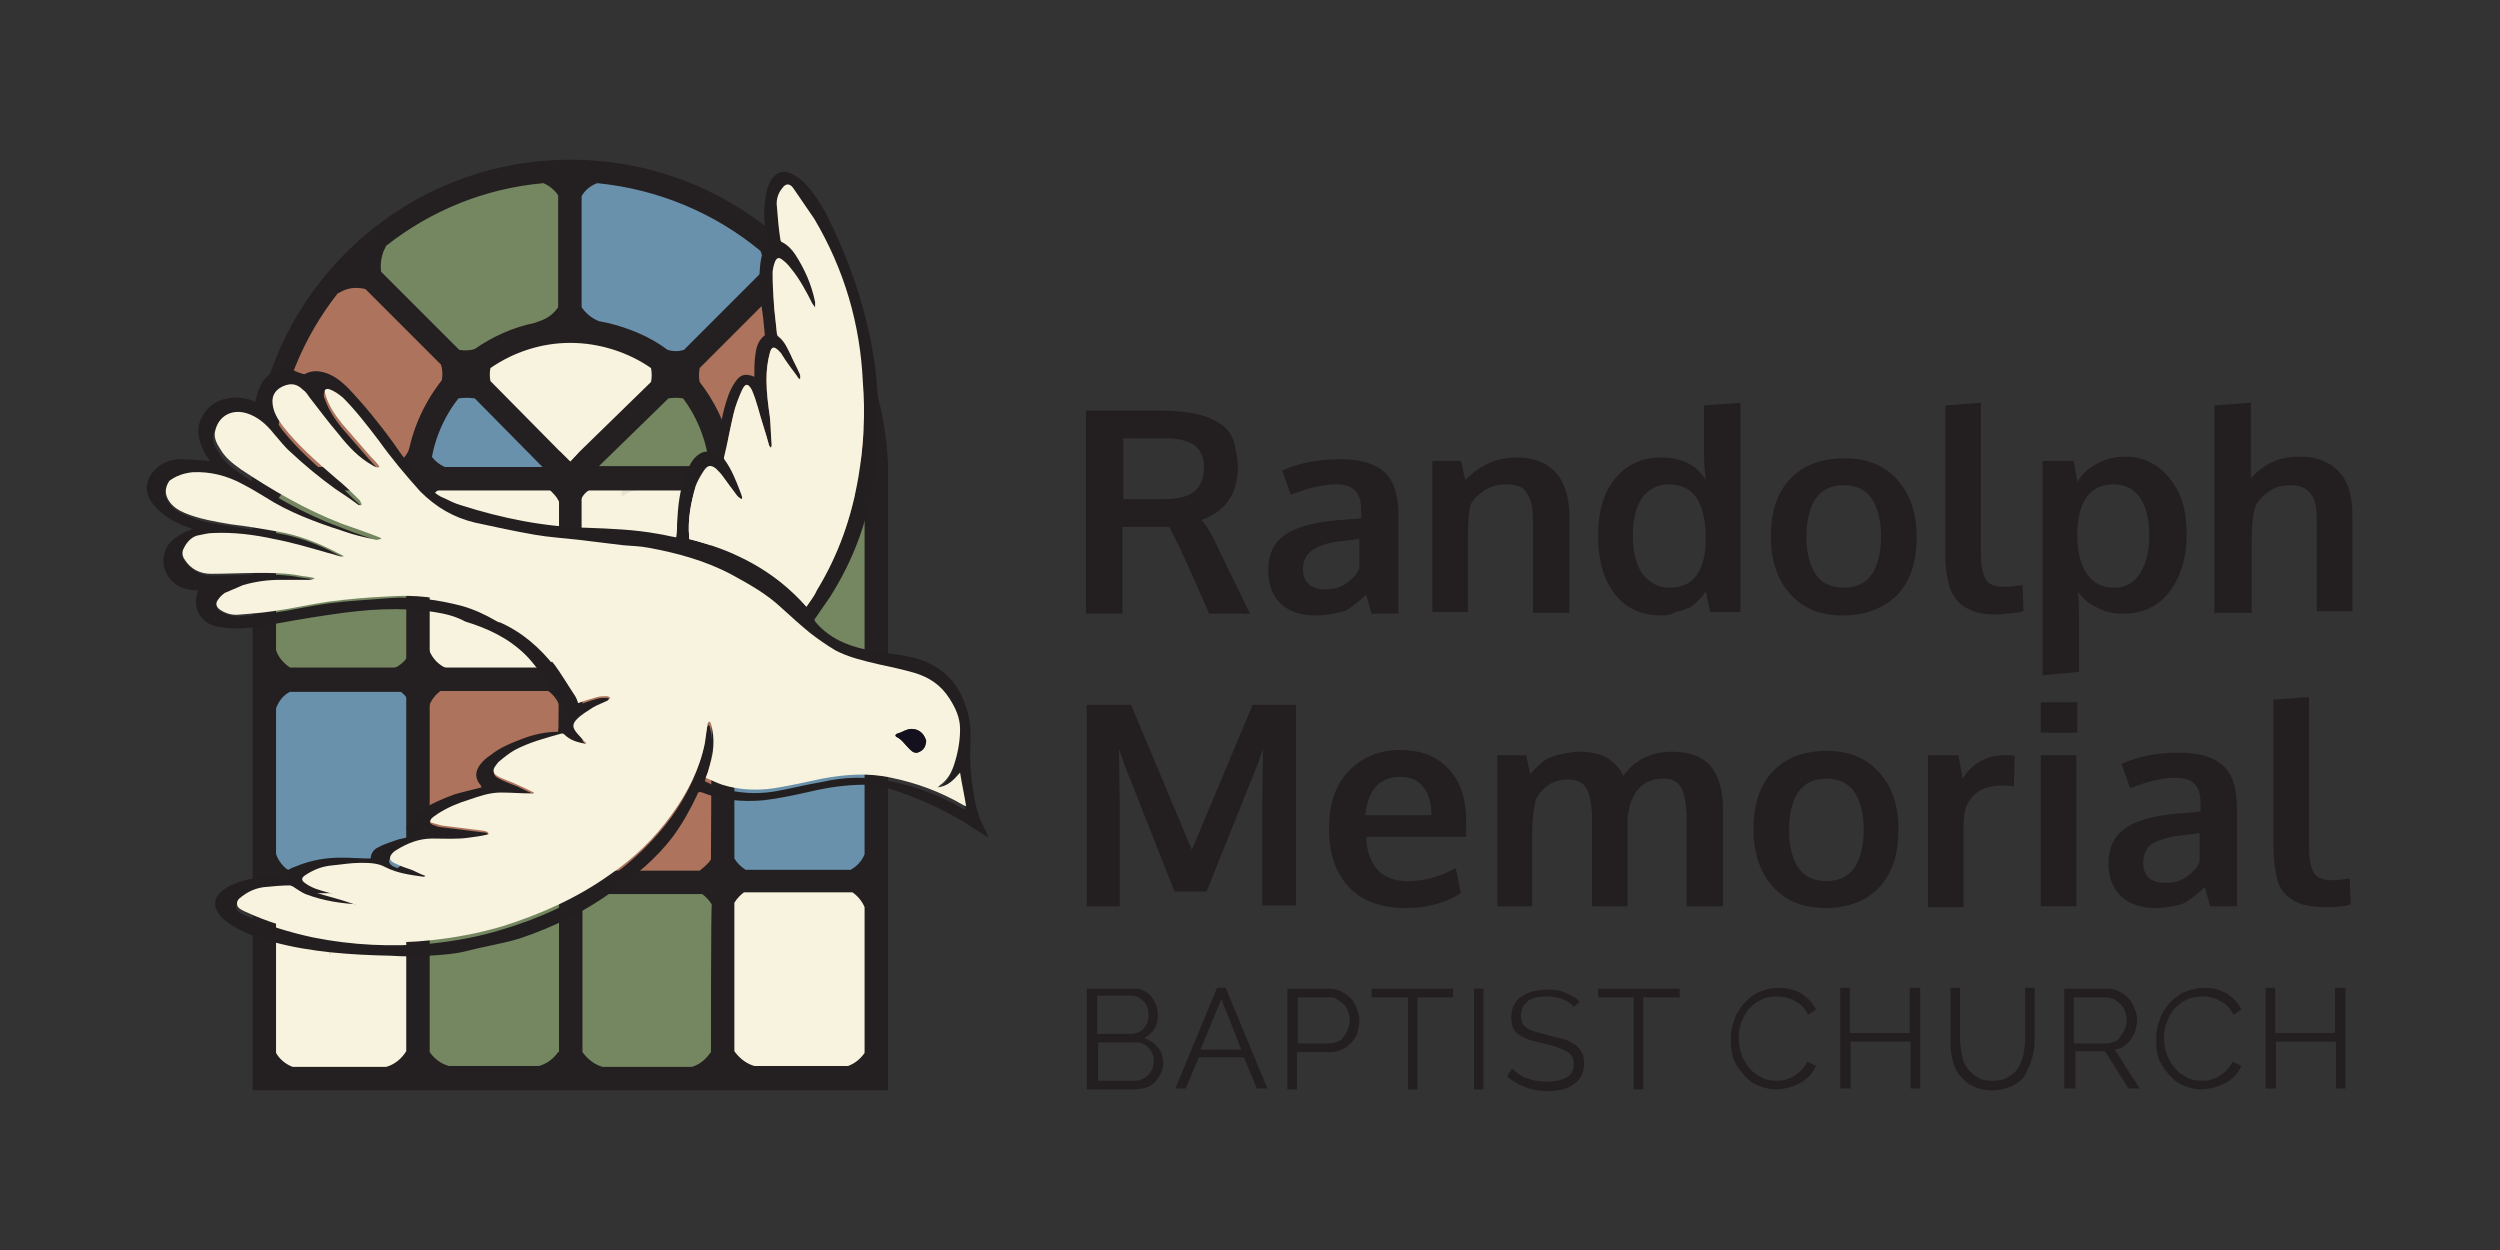 <?xml version="1.0" encoding="utf-8"?>
<!-- Generator: Adobe Illustrator 27.8.1, SVG Export Plug-In . SVG Version: 6.00 Build 0)  -->
<svg version="1.1" id="Layer_1" xmlns="http://www.w3.org/2000/svg" xmlns:xlink="http://www.w3.org/1999/xlink" x="0px" y="0px"
	 viewBox="0 0 288 144" style="enable-background:new 0 0 288 144;" xml:space="preserve">
<rect x="0" y="0" width="288" height="144" fill="#333333" stroke="none"/>
<style type="text/css">
	.st0{enable-background:new    ;}
	.st1{fill:#231F20;}
	.st2{fill:#AD735C;}
	.st3{fill:#748761;}
	.st4{fill:#6991AB;}
	.st5{fill:#F8F3DE;}
	.st6{fill:#E5E3D1;}
	.st7{fill:#211F1F;}
	.st8{fill:#241F20;}
	.st9{fill:#F8F3DF;}
	.st10{fill:#15101E;}
</style>
<g>
	<g class="st0">
		<path class="st1" d="M125.2,104.3V81.2h5.1l7,16.7l7-16.7h5v23.1h-3.9V92.9l0.1-6.6l-0.6,1.7l-5.9,14.7h-3.7L129.5,88l-0.6-1.7
			l0.1,6.7v11.4H125.2z"/>
		<path class="st1" d="M161.9,104.6c-2.8,0-5-0.8-6.5-2.4s-2.3-3.8-2.3-6.7c0-2.8,0.7-5,2.2-6.6s3.5-2.5,6-2.5
			c2.4,0,4.2,0.7,5.6,2.2s2,3.5,2,6c0,0.2,0,0.5,0,0.9c0,0.4,0,0.7,0,0.9h-11.5c0,1.6,0.5,2.9,1.3,3.8s2,1.3,3.5,1.3
			c1.9,0,3.7-0.5,5.5-1.5l0.6,2.9C166.4,104.1,164.3,104.6,161.9,104.6z M157.3,93.9h7.6c0-1.4-0.3-2.5-1-3.3
			c-0.6-0.8-1.5-1.1-2.7-1.1c-1.1,0-2,0.4-2.7,1.1C157.9,91.3,157.4,92.4,157.3,93.9z"/>
	</g>
	<g class="st0">
		<path class="st1" d="M172.5,104.3V87h3.3l0.5,2.2c0.2-0.3,0.4-0.5,0.6-0.7c0.2-0.2,0.5-0.4,0.8-0.7s0.7-0.5,1.1-0.6
			c0.4-0.2,0.9-0.3,1.4-0.4c0.6-0.1,1.2-0.2,1.8-0.2c1.4,0,2.5,0.3,3.3,0.8c0.8,0.6,1.4,1.2,1.7,2c0.6-0.9,1.4-1.6,2.4-2.1
			c1-0.5,2.1-0.7,3.3-0.7c2,0,3.5,0.6,4.4,1.7c0.9,1.1,1.4,2.8,1.4,5v11.1h-4.2v-9.9c0-1.7-0.2-2.9-0.6-3.7
			c-0.4-0.8-1.1-1.1-2.1-1.1c-1.6,0-2.8,0.7-3.5,2.2c-0.3,0.6-0.5,1.4-0.6,2.3v10.2h-4.1v-10c0-1.5-0.2-2.7-0.6-3.5
			c-0.4-0.8-1.2-1.1-2.2-1.1c-0.9,0-1.6,0.2-2.3,0.7c-0.6,0.4-1.1,1-1.4,1.7c-0.2,1.1-0.4,2.3-0.4,3.8v8.4H172.5z"/>
	</g>
	<g class="st0">
		<path class="st1" d="M210.3,104.6c-2.6,0-4.6-0.8-6.1-2.5s-2.2-3.9-2.2-6.6c0-2.8,0.7-5,2.2-6.6s3.6-2.4,6.2-2.4
			c2.6,0,4.6,0.8,6.1,2.5s2.2,3.8,2.2,6.6c0,2.8-0.7,5-2.2,6.6C215,103.8,212.9,104.6,210.3,104.6z M210.4,101.5
			c1.4,0,2.5-0.5,3.2-1.5c0.7-1,1.1-2.5,1.1-4.4c0-1.9-0.4-3.4-1.1-4.4c-0.7-1-1.8-1.5-3.2-1.5c-1.4,0-2.5,0.5-3.2,1.5
			c-0.7,1-1.1,2.5-1.1,4.4c0,1.9,0.4,3.4,1.1,4.4C207.9,101,209,101.5,210.4,101.5z"/>
		<path class="st1" d="M222.1,104.3V87h3.5l0.5,2.7c1.1-1.8,2.8-2.7,4.9-2.7c0.5,0,0.8,0,1.1,0.1l-0.1,3.5c-0.4-0.1-0.9-0.1-1.3-0.1
			c-1.5,0-2.7,0.4-3.4,1.2c-0.8,0.8-1.1,1.9-1.1,3.4v9.4H222.1z"/>
	</g>
	<g class="st0">
		<path class="st1" d="M235.1,84.4v-3.5h4.2v3.5H235.1z M235.1,104.3V87h4.1v17.4H235.1z"/>
	</g>
	<g class="st0">
		<path class="st1" d="M248.3,104.6c-1.6,0-2.9-0.4-3.9-1.3s-1.5-2.2-1.5-3.8c0-1.8,0.6-3.1,1.8-4c1.2-0.9,3-1.4,5.3-1.7
			c0.3,0,0.7-0.1,1.1-0.1s0.8-0.1,1.3-0.1s0.8-0.1,1.1-0.1v-0.9c0-1.1-0.2-1.8-0.7-2.3c-0.5-0.5-1.2-0.7-2.2-0.7
			c-1.4,0-3.2,0.4-5.2,1.2c0,0-0.2-0.5-0.5-1.4c-0.3-0.9-0.5-1.4-0.5-1.4c2-0.9,4.3-1.3,6.6-1.3c2.3,0,4,0.5,5.1,1.5
			s1.6,2.7,1.6,4.9v11.3h-3.1c0,0-0.1-0.4-0.3-1.1c-0.2-0.7-0.3-1-0.3-1.1c-0.9,0.8-1.7,1.5-2.5,1.9
			C250.5,104.4,249.5,104.6,248.3,104.6z M249.4,101.7c1,0,1.8-0.2,2.5-0.7c0.7-0.5,1.2-1,1.5-1.7V96c0,0-0.3,0-0.8,0.1
			c-0.5,0-0.8,0.1-0.8,0.1c-1.7,0.1-2.9,0.5-3.7,0.9s-1.2,1.3-1.2,2.3c0,0.7,0.2,1.3,0.6,1.7C248,101.5,248.6,101.7,249.4,101.7z"/>
	</g>
	<g class="st0">
		<path class="st1" d="M268,104.5c-1.2,0-2.2-0.1-3-0.4c-0.8-0.3-1.4-0.7-1.9-1.3c-0.5-0.6-0.8-1.3-0.9-2.2
			c-0.2-0.8-0.3-1.9-0.3-3.1V80.6l4.1-0.3v17.1c0,1.6,0.2,2.6,0.6,3.2c0.4,0.6,1.1,0.8,2.1,0.8c0.5,0,1.2-0.1,2-0.2l0.1,3
			c0,0-0.1,0-0.4,0.1c-0.2,0.1-0.5,0.1-0.7,0.1c-0.2,0-0.5,0.1-0.9,0.1S268.3,104.5,268,104.5z"/>
	</g>
	<g class="st0">
		<path class="st1" d="M134,122.5c0,0.4-0.1,0.8-0.3,1.2c-0.2,0.4-0.4,0.7-0.7,1s-0.6,0.5-1,0.6s-0.8,0.2-1.3,0.2h-5.5v-11.6h5.6
			c0.4,0,0.8,0.1,1.1,0.3c0.3,0.2,0.6,0.4,0.8,0.7c0.2,0.3,0.4,0.6,0.5,0.9c0.1,0.4,0.2,0.7,0.2,1.1c0,0.6-0.1,1.1-0.4,1.6
			c-0.3,0.5-0.7,0.8-1.2,1.1c0.7,0.2,1.2,0.6,1.6,1.1C133.8,121.1,134,121.8,134,122.5z M126.4,114.8v4.3h4c0.3,0,0.5-0.1,0.8-0.2
			s0.5-0.3,0.6-0.5c0.2-0.2,0.3-0.4,0.4-0.7c0.1-0.3,0.1-0.5,0.1-0.8c0-0.3,0-0.6-0.1-0.8s-0.2-0.5-0.4-0.7
			c-0.2-0.2-0.4-0.3-0.6-0.5c-0.2-0.1-0.5-0.2-0.8-0.2H126.4z M132.9,122.3c0-0.3,0-0.6-0.1-0.8s-0.2-0.5-0.4-0.7s-0.4-0.4-0.6-0.5
			c-0.2-0.1-0.5-0.2-0.8-0.2h-4.5v4.4h4.3c0.3,0,0.6-0.1,0.8-0.2c0.3-0.1,0.5-0.3,0.7-0.5s0.3-0.4,0.5-0.7
			C132.8,122.8,132.9,122.6,132.9,122.3z"/>
	</g>
	<g class="st0">
		<path class="st1" d="M140.2,113.8h1l4.8,11.6h-1.2l-1.5-3.6h-5.2l-1.5,3.6h-1.2L140.2,113.8z M143,120.9l-2.3-5.8l-2.4,5.8H143z"
			/>
		<path class="st1" d="M148.3,125.5v-11.6h4.8c0.5,0,1,0.1,1.4,0.3c0.4,0.2,0.8,0.5,1.1,0.8c0.3,0.3,0.5,0.7,0.7,1.2
			s0.3,0.9,0.3,1.3c0,0.5-0.1,0.9-0.2,1.4s-0.4,0.8-0.7,1.2c-0.3,0.3-0.6,0.6-1.1,0.8c-0.4,0.2-0.9,0.3-1.4,0.3h-3.8v4.3H148.3z
			 M149.5,120.2h3.7c0.3,0,0.6-0.1,0.9-0.2s0.5-0.3,0.7-0.6c0.2-0.2,0.3-0.5,0.5-0.9c0.1-0.3,0.2-0.7,0.2-1c0-0.4-0.1-0.7-0.2-1
			c-0.1-0.3-0.3-0.6-0.5-0.8c-0.2-0.2-0.5-0.4-0.8-0.6s-0.6-0.2-0.9-0.2h-3.6V120.2z"/>
		<path class="st1" d="M167.4,114.9h-4.1v10.6h-1.1v-10.6H158v-1h9.4V114.9z"/>
		<path class="st1" d="M169.8,125.5v-11.6h1.1v11.6H169.8z"/>
	</g>
	<g class="st0">
		<path class="st1" d="M181.3,116c-0.3-0.4-0.8-0.7-1.3-0.9c-0.5-0.2-1.2-0.3-1.9-0.3c-1,0-1.8,0.2-2.2,0.6s-0.7,0.9-0.7,1.6
			c0,0.3,0.1,0.6,0.2,0.9c0.1,0.2,0.3,0.4,0.6,0.6c0.3,0.2,0.6,0.3,1,0.4c0.4,0.1,0.9,0.2,1.4,0.4c0.6,0.1,1.2,0.3,1.7,0.4
			s0.9,0.4,1.3,0.6c0.3,0.2,0.6,0.5,0.8,0.9c0.2,0.3,0.3,0.8,0.3,1.3c0,0.5-0.1,1-0.3,1.4c-0.2,0.4-0.5,0.7-0.9,1
			c-0.4,0.3-0.8,0.5-1.3,0.6c-0.5,0.1-1.1,0.2-1.7,0.2c-1.8,0-3.4-0.6-4.7-1.7l0.6-0.9c0.2,0.2,0.5,0.4,0.7,0.6
			c0.3,0.2,0.6,0.4,1,0.5c0.4,0.1,0.7,0.3,1.1,0.3c0.4,0.1,0.8,0.1,1.3,0.1c0.9,0,1.7-0.2,2.2-0.5s0.8-0.8,0.8-1.5
			c0-0.4-0.1-0.7-0.2-0.9c-0.1-0.2-0.4-0.5-0.7-0.6c-0.3-0.2-0.7-0.3-1.1-0.5c-0.4-0.1-0.9-0.3-1.5-0.4c-0.6-0.1-1.1-0.3-1.6-0.4
			c-0.5-0.2-0.8-0.3-1.2-0.6c-0.3-0.2-0.6-0.5-0.7-0.8s-0.2-0.7-0.2-1.2c0-0.5,0.1-1,0.3-1.4c0.2-0.4,0.5-0.8,0.9-1s0.8-0.5,1.3-0.6
			c0.5-0.1,1.1-0.2,1.7-0.2c0.8,0,1.5,0.1,2.1,0.4c0.6,0.2,1.2,0.6,1.6,1L181.3,116z"/>
	</g>
	<g class="st0">
		<path class="st1" d="M193.4,114.9h-4.1v10.6h-1.1v-10.6h-4.1v-1h9.4V114.9z"/>
	</g>
	<g class="st0">
		<path class="st1" d="M199.4,119.6c0-0.7,0.1-1.4,0.4-2.1c0.2-0.7,0.6-1.3,1.1-1.9c0.5-0.5,1-1,1.7-1.3c0.7-0.3,1.5-0.5,2.3-0.5
			c1,0,1.9,0.2,2.7,0.7c0.7,0.5,1.3,1.1,1.6,1.8l-0.9,0.6c-0.2-0.4-0.4-0.7-0.7-1c-0.3-0.3-0.6-0.5-0.9-0.6c-0.3-0.2-0.6-0.3-1-0.4
			c-0.3-0.1-0.7-0.1-1-0.1c-0.7,0-1.3,0.1-1.9,0.4s-1,0.7-1.4,1.1c-0.4,0.5-0.6,1-0.8,1.5s-0.3,1.2-0.3,1.7c0,0.6,0.1,1.3,0.3,1.9
			c0.2,0.6,0.5,1.1,0.9,1.6s0.8,0.8,1.4,1.1c0.5,0.3,1.1,0.4,1.7,0.4c0.3,0,0.7,0,1-0.1s0.7-0.2,1-0.4c0.3-0.2,0.6-0.4,0.9-0.7
			c0.3-0.3,0.5-0.6,0.7-1l1,0.5c-0.2,0.4-0.4,0.8-0.8,1.2c-0.3,0.3-0.7,0.6-1.1,0.8c-0.4,0.2-0.9,0.4-1.3,0.5s-0.9,0.2-1.4,0.2
			c-0.8,0-1.5-0.2-2.2-0.5c-0.7-0.3-1.2-0.8-1.7-1.4c-0.5-0.6-0.9-1.2-1.1-1.9S199.4,120.3,199.4,119.6z"/>
		<path class="st1" d="M221.2,113.8v11.6h-1.1V120h-6.9v5.4H212v-11.6h1.1v5.2h6.9v-5.2H221.2z"/>
		<path class="st1" d="M229.5,124.5c0.7,0,1.3-0.1,1.8-0.4c0.5-0.3,0.9-0.6,1.2-1.1s0.5-1,0.6-1.5c0.1-0.6,0.2-1.2,0.2-1.8v-5.9h1.1
			v5.9c0,0.8-0.1,1.5-0.3,2.2c-0.2,0.7-0.5,1.3-0.8,1.9s-0.9,1-1.5,1.3c-0.6,0.3-1.4,0.5-2.3,0.5c-0.9,0-1.7-0.2-2.3-0.5
			c-0.6-0.3-1.1-0.8-1.5-1.3s-0.7-1.2-0.8-1.9c-0.2-0.7-0.2-1.4-0.2-2.2v-5.9h1.1v5.9c0,0.6,0.1,1.2,0.2,1.8
			c0.1,0.6,0.3,1.1,0.6,1.5c0.3,0.4,0.7,0.8,1.2,1.1C228.2,124.4,228.8,124.5,229.5,124.5z"/>
		<path class="st1" d="M237.8,125.5v-11.6h4.9c0.5,0,1,0.1,1.4,0.3c0.4,0.2,0.8,0.5,1.1,0.8c0.3,0.3,0.5,0.7,0.7,1.2
			c0.2,0.4,0.3,0.9,0.3,1.3c0,0.4-0.1,0.8-0.2,1.2c-0.1,0.4-0.3,0.7-0.5,1c-0.2,0.3-0.5,0.6-0.8,0.8c-0.3,0.2-0.7,0.4-1.1,0.4
			l2.9,4.5h-1.3l-2.7-4.3h-3.4v4.3H237.8z M238.9,120.2h3.8c0.3,0,0.6-0.1,0.9-0.2c0.3-0.1,0.5-0.3,0.7-0.6s0.3-0.5,0.5-0.9
			c0.1-0.3,0.2-0.7,0.2-1c0-0.3-0.1-0.7-0.2-1c-0.1-0.3-0.3-0.6-0.5-0.8s-0.5-0.4-0.8-0.6c-0.3-0.1-0.6-0.2-0.9-0.2h-3.7V120.2z"/>
		<path class="st1" d="M248.4,119.6c0-0.7,0.1-1.4,0.4-2.1c0.2-0.7,0.6-1.3,1.1-1.9c0.5-0.5,1-1,1.7-1.3c0.7-0.3,1.5-0.5,2.3-0.5
			c1,0,1.9,0.2,2.7,0.7c0.7,0.5,1.3,1.1,1.6,1.8l-0.9,0.6c-0.2-0.4-0.4-0.7-0.7-1c-0.3-0.3-0.6-0.5-0.9-0.6c-0.3-0.2-0.6-0.3-1-0.4
			c-0.3-0.1-0.6-0.1-1-0.1c-0.7,0-1.3,0.1-1.9,0.4s-1,0.7-1.4,1.1c-0.4,0.5-0.6,1-0.8,1.5s-0.3,1.2-0.3,1.7c0,0.6,0.1,1.3,0.3,1.9
			s0.5,1.1,0.9,1.6s0.8,0.8,1.4,1.1c0.5,0.3,1.1,0.4,1.7,0.4c0.3,0,0.7,0,1-0.1c0.3-0.1,0.7-0.2,1-0.4c0.3-0.2,0.6-0.4,0.9-0.7
			c0.3-0.3,0.5-0.6,0.7-1l1,0.5c-0.2,0.4-0.4,0.8-0.8,1.2s-0.7,0.6-1.1,0.8c-0.4,0.2-0.9,0.4-1.3,0.5c-0.5,0.1-0.9,0.2-1.4,0.2
			c-0.8,0-1.5-0.2-2.2-0.5s-1.2-0.8-1.7-1.4c-0.5-0.6-0.9-1.2-1.1-1.9S248.4,120.3,248.4,119.6z"/>
	</g>
	<g class="st0">
		<path class="st1" d="M270.2,113.8v11.6h-1.1V120h-6.9v5.4H261v-11.6h1.1v5.2h6.9v-5.2H270.2z"/>
	</g>
	<g class="st0">
		<path class="st1" d="M125.1,70.5V47.3h8.6c1.2,0,2.2,0.1,3,0.2c0.9,0.1,1.7,0.3,2.5,0.6c0.8,0.3,1.4,0.7,1.9,1.1
			c0.5,0.5,0.9,1.1,1.1,1.9s0.4,1.7,0.4,2.7c0,3.1-1.4,5.1-4.2,6.1c0.6,0.6,1.3,1.8,2.1,3.6l3.5,7.2h-4.7l-2.7-6.1
			c-1-2.2-1.7-3.5-1.9-3.9c-0.2,0-0.8,0-1.8,0l-3.6,0v10H125.1z M134.1,57.5c1.6,0,2.8-0.3,3.5-0.9c0.7-0.6,1.1-1.5,1.1-2.8
			c0-1.1-0.4-2-1.1-2.5c-0.7-0.5-1.8-0.8-3.3-0.8h-4.9v7c0.2,0,0.9,0,2.4,0C133.2,57.5,133.9,57.5,134.1,57.5z"/>
		<path class="st1" d="M151.5,70.9c-1.6,0-2.9-0.4-3.9-1.3s-1.5-2.2-1.5-3.9c0-1.8,0.6-3.1,1.8-4s3-1.4,5.4-1.7
			c0.3,0,0.7-0.1,1.1-0.1c0.4,0,0.8-0.1,1.3-0.1c0.5,0,0.8-0.1,1.1-0.1v-0.9c0-1.1-0.2-1.8-0.7-2.3c-0.5-0.5-1.2-0.7-2.2-0.7
			c-1.4,0-3.2,0.4-5.2,1.2c0,0-0.2-0.5-0.5-1.4c-0.3-0.9-0.5-1.4-0.5-1.4c2-0.9,4.3-1.3,6.7-1.3c2.3,0,4,0.5,5.1,1.5
			c1.1,1,1.6,2.7,1.6,4.9v11.4h-3.1c0,0-0.1-0.4-0.3-1.1c-0.2-0.7-0.3-1-0.3-1.1c-0.9,0.8-1.7,1.5-2.5,1.9
			C153.7,70.7,152.7,70.9,151.5,70.9z M152.6,67.9c1,0,1.8-0.2,2.5-0.7c0.7-0.5,1.2-1,1.5-1.7v-3.4c0,0-0.3,0-0.8,0.1
			c-0.5,0-0.8,0.1-0.8,0.1c-1.7,0.1-2.9,0.5-3.7,1c-0.8,0.5-1.2,1.3-1.2,2.3c0,0.7,0.2,1.3,0.7,1.7
			C151.2,67.7,151.8,67.9,152.6,67.9z"/>
		<path class="st1" d="M165,70.5V53.1h3.3l0.5,2.2c1.8-1.8,3.7-2.6,5.9-2.6c2,0,3.5,0.6,4.6,1.8c1,1.2,1.5,2.9,1.5,5.1v11h-4.2V60
			c0-1.4-0.2-2.5-0.7-3.2c-0.4-0.7-1.2-1-2.4-1c-0.9,0-1.7,0.2-2.5,0.7c-0.7,0.5-1.3,1-1.6,1.7c-0.2,0.8-0.3,2.1-0.3,3.8v8.5H165z"
			/>
		<path class="st1" d="M191.4,70.9c-2.3,0-4.1-0.8-5.4-2.5s-1.9-3.9-1.9-6.7c0-2.7,0.6-4.9,1.9-6.5c1.3-1.6,3.1-2.5,5.3-2.5
			c2.5,0,4.2,0.9,5.2,2.6c-0.1-1-0.2-2-0.2-3v-5.6l4.2-0.3v24.1H197l-0.5-2.4c-0.2,0.3-0.3,0.5-0.5,0.7c-0.2,0.2-0.4,0.4-0.7,0.7
			c-0.3,0.3-0.6,0.5-1,0.6c-0.3,0.2-0.8,0.3-1.3,0.4C192.6,70.8,192,70.9,191.4,70.9z M192.3,67.7c2.8,0,4.2-1.9,4.2-5.7
			c0-2.1-0.4-3.7-1.1-4.7c-0.7-1-1.8-1.5-3.2-1.5c-1.2,0-2.2,0.5-3,1.5c-0.7,1-1.1,2.5-1.1,4.4c0,1.9,0.4,3.4,1.1,4.4
			C190.1,67.2,191.1,67.7,192.3,67.7z"/>
		<path class="st1" d="M212.3,70.9c-2.6,0-4.6-0.8-6.1-2.5s-2.2-3.9-2.2-6.6c0-2.8,0.7-5,2.2-6.6s3.6-2.4,6.3-2.4
			c2.6,0,4.6,0.8,6.1,2.5s2.2,3.9,2.2,6.6c0,2.8-0.7,5-2.2,6.6C217.1,70,215,70.9,212.3,70.9z M212.4,67.7c1.4,0,2.5-0.5,3.2-1.5
			c0.7-1,1.1-2.5,1.1-4.4c0-1.9-0.4-3.4-1.1-4.4s-1.8-1.5-3.2-1.5c-1.4,0-2.5,0.5-3.2,1.5c-0.7,1-1.1,2.5-1.1,4.4
			c0,1.9,0.4,3.4,1.1,4.4C209.9,67.2,211,67.7,212.4,67.7z"/>
		<path class="st1" d="M230.3,70.8c-1.2,0-2.2-0.1-3-0.4c-0.8-0.3-1.4-0.7-1.9-1.3c-0.5-0.6-0.8-1.3-1-2.2s-0.3-1.9-0.3-3.2v-17
			l4.1-0.3v17.2c0,1.6,0.2,2.6,0.6,3.2c0.4,0.6,1.1,0.8,2.2,0.8c0.5,0,1.2-0.1,2-0.2l0.1,3c0,0-0.1,0-0.4,0.1
			c-0.2,0.1-0.5,0.1-0.7,0.1c-0.2,0-0.5,0.1-0.9,0.1C230.9,70.7,230.6,70.8,230.3,70.8z"/>
		<path class="st1" d="M235.3,77.8V53.1h3.6l0.4,2.4c0.6-0.9,1.3-1.6,2.3-2.1c0.9-0.5,2-0.8,3.2-0.8c1.4,0,2.7,0.4,3.8,1.2
			c1.1,0.8,1.9,1.9,2.5,3.2c0.6,1.4,0.8,2.9,0.8,4.6c0,2.7-0.7,4.9-2,6.6c-1.3,1.7-3.1,2.5-5.3,2.5c-1.1,0-2.1-0.2-3-0.7
			c-0.9-0.4-1.6-1-2.2-1.8c0.1,1.5,0.1,2.4,0.1,2.6v6.6L235.3,77.8z M243.6,67.7c1.2,0,2.2-0.5,2.9-1.6s1.1-2.5,1.1-4.4
			c0-2-0.4-3.4-1.1-4.4c-0.7-1-1.7-1.5-3-1.5c-2.7,0-4.1,1.9-4.2,5.6c0,2.2,0.4,3.7,1.1,4.7C241.2,67.2,242.2,67.7,243.6,67.7z"/>
		<path class="st1" d="M255.1,70.5V46.7l4.2-0.3v5c0,0.2,0,0.9,0,2c0,1.1,0,1.7,0,1.7c1.4-1.6,3.2-2.5,5.6-2.5
			c1.9,0,3.5,0.6,4.5,1.7c1.1,1.1,1.6,2.8,1.6,5.1v11h-4.1V60c0-1.4-0.2-2.5-0.7-3.1c-0.5-0.7-1.2-1-2.3-1c-0.9,0-1.8,0.2-2.5,0.7
			c-0.7,0.5-1.3,1.1-1.6,1.8c-0.3,1-0.4,2.2-0.4,3.8v8.4H255.1z"/>
	</g>
	<g>
		<polygon class="st2" points="41,30.8 53.5,43 49,49 48.3,54.9 31,54.9 31,47.4 33.8,39 38.9,32.4 		"/>
		<polygon class="st3" points="41.6,29.7 53.5,43 60.3,39.7 64.1,37.8 65.5,36.8 65.8,27.3 65.5,20 56.3,21.5 48.7,24.6 43.7,27.7 
					"/>
		<polygon class="st4" points="65.2,55.3 64.1,53.9 54,42.2 52.7,42.3 52.9,43.8 49.5,48 48.7,51.7 48.7,55.8 50,54.9 		"/>
		<polygon class="st2" points="90.2,30.8 77.8,43 82.2,49 82.9,54.9 100.3,54.9 100.3,47.4 97.4,39 92.3,32.4 		"/>
		<polygon class="st4" points="89.7,29.7 77.8,43 70.9,39.7 67.1,37.8 65.8,36.8 65.5,27.3 65.8,20 74.9,21.5 82.5,24.6 87.6,27.7 
					"/>
		<polygon class="st3" points="66.1,55.3 78.3,43.8 77.3,42.7 75.8,41.2 78.3,43.8 81.7,48 82.5,51.7 82.5,55.8 81.3,54.9 		"/>
		<rect x="31" y="54.9" class="st3" width="17.7" height="22.9"/>
		<rect x="48.7" y="54.9" class="st5" width="17.7" height="22.9"/>
		<rect x="65.2" y="54.9" class="st5" width="17.7" height="22.9"/>
		<rect x="48" y="77.5" class="st2" width="17.7" height="23"/>
		<rect x="65.8" y="77.5" class="st2" width="17.7" height="23"/>
		<rect x="82.3" y="77.6" class="st4" width="17.7" height="23"/>
		<rect x="30.7" y="100.8" class="st5" width="17.7" height="22.4"/>
		<rect x="82.9" y="54.9" class="st3" width="17.7" height="22.9"/>
		<rect x="30.7" y="77.8" class="st4" width="17.7" height="23"/>
		<rect x="65" y="101.5" class="st3" width="17.7" height="22.4"/>
		<rect x="82.7" y="102" class="st5" width="17.7" height="21.9"/>
		<rect x="47.6" y="100.4" class="st3" width="17.7" height="22.4"/>
		<polygon class="st5" points="53.5,42.2 58.5,40.2 66.1,38.2 70.9,39 76.3,41.5 77.8,43 67,53.8 64.7,53.6 62.1,51.6 		"/>
		<path class="st6" d="M27.5,94.4C27.5,94.4,27.5,94.4,27.5,94.4C27.5,94.4,27.5,94.4,27.5,94.4C27.6,94.4,27.5,94.4,27.5,94.4
			 M27.5,94.4C27.5,94.4,27.5,94.4,27.5,94.4C27.5,94.4,27.5,94.4,27.5,94.4C27.6,94.4,27.5,94.4,27.5,94.4 M27.5,94.4
			C27.5,94.4,27.5,94.4,27.5,94.4C27.5,94.4,27.5,94.4,27.5,94.4C27.6,94.4,27.5,94.4,27.5,94.4 M38.1,109.9L38.1,109.9L38.1,109.9
			C37.7,109.5,38,109.9,38.1,109.9"/>
		<path class="st6" d="M73.5,56.4c-0.2,0.1-0.4,0.1-0.7,0.2c-0.3,0.1-0.6,0.2-0.8,0.4c-0.1,0.1-0.2,0.1-0.4,0.1c0.1-0.7,0-1.4,0.4-2
			c0.5-0.6,1.4-0.7,1.8-0.1C74.2,55.5,74.3,56.2,73.5,56.4"/>
		<path class="st7" d="M27.5,94.4C27.5,94.4,27.5,94.4,27.5,94.4C27.5,94.4,27.5,94.4,27.5,94.4C27.5,94.3,27.5,94.3,27.5,94.4
			 M27.5,94.4C27.5,94.4,27.5,94.4,27.5,94.4C27.5,94.4,27.5,94.4,27.5,94.4C27.5,94.3,27.5,94.3,27.5,94.4 M27.5,94.4
			C27.5,94.4,27.5,94.4,27.5,94.4C27.5,94.4,27.5,94.4,27.5,94.4C27.5,94.3,27.5,94.3,27.5,94.4 M38.1,109.9L38.1,109.9L38.1,109.9
			C37.7,109.5,38,109.9,38.1,109.9"/>
		<path class="st8" d="M31.8,98.4l-1-2.6l-1,2.6c-0.4,1.1-0.4,5.5,0,6.6l1,2.6l1-2.6c0.4-1.1,1.3-1.9,2.3-2.3l2.6-1l-2.6-1
			C33,100.3,32.2,99.5,31.8,98.4"/>
		<path class="st8" d="M98.5,53.8H86c-0.8-0.5-1.4-1.2-1.7-2l-0.1-0.2c-0.6-2.8-1.9-5.4-3.6-7.6c-0.1-0.5-0.1-1,0-1.6l9.1-9.1
			c0.8-0.2,1.8-0.2,2.6,0.2c4.2,5.2,6.9,11.6,7.5,18.7C99.4,52.9,99,53.4,98.5,53.8 M99.6,76.9h-15V57.6c0.3-0.5,0.7-0.9,1.1-1.2
			h11.8c1,0.4,1.7,1.1,2.1,2.1V76.9z M99.6,98.4c-0.3,0.8-0.9,1.4-1.6,1.8H85.9c-0.5-0.3-1-0.8-1.3-1.3V79.6h15L99.6,98.4L99.6,98.4
			z M99.6,121.3c-0.5,0.7-1.1,1.2-1.9,1.5l-0.1,0H86.9l-0.3-0.1c-0.8-0.3-1.5-0.9-2-1.6v-17.1c0.3-0.5,0.7-0.9,1.1-1.2h12.5
			c0.6,0.4,1.1,1,1.4,1.7V121.3L99.6,121.3z M81.9,76.9H67V56.5h13.8c0.4,0.3,0.8,0.7,1.1,1.1L81.9,76.9L81.9,76.9z M81.9,99
			c-0.3,0.5-0.8,0.9-1.3,1.3H68.4c-0.6-0.3-1-0.8-1.3-1.3V79.6h14.9L81.9,99L81.9,99z M81.9,121.2c-0.5,0.7-1.1,1.3-1.9,1.6
			l-0.3,0.1H69.4l-0.3-0.1c-0.8-0.3-1.5-0.9-2-1.6v-17c0.3-0.5,0.7-0.9,1.2-1.2h12.6c0.4,0.3,0.8,0.7,1.1,1.2
			C81.9,104.1,81.9,121.2,81.9,121.2z M65.7,53.2L64.5,52l-8-8.1c-0.1-0.5-0.1-1,0-1.5c2.6-1.8,5.8-2.9,9.2-2.9
			c3.4,0,6.7,1.1,9.3,2.9c0.1,0.6,0.1,1.1,0,1.6l-8.2,8L65.7,53.2L65.7,53.2z M64.3,76.9H49.5V56.5h14.9V76.9z M64.3,99
			c-0.3,0.5-0.8,0.9-1.3,1.2H50.7c-0.5-0.3-0.9-0.7-1.2-1.2V79.6h14.9C64.3,79.6,64.3,99,64.3,99z M64.3,121.2
			c-0.5,0.7-1.1,1.2-1.9,1.5l-0.3,0.1H51.7l-0.3-0.1c-0.8-0.3-1.4-0.8-1.9-1.5V104c0.3-0.4,0.7-0.8,1.1-1.1h12.7
			c0.4,0.3,0.8,0.7,1.1,1.1V121.2z M31.6,53.8c0-0.6,0.1-1.3,0.1-1.9c0.6-6.8,3.2-13,7.2-18.1l0.6-0.3c0.8-0.4,1.8-0.4,2.6-0.2
			l8.7,8.7c0.2,0.6,0.2,1.2,0.1,1.8c-2.2,2.8-3.7,6.2-4.1,10L31.6,53.8L31.6,53.8z M46.8,76.9H33.4c-0.7-0.5-1.3-1.1-1.6-2V56.5h15
			V76.9z M46.8,98.9c-0.3,0.6-0.8,1-1.3,1.3H31.8V81.6c0.3-0.8,0.8-1.5,1.6-1.9h13.4V98.9z M46.8,121.1c-0.5,0.8-1.2,1.4-2,1.7
			l-0.3,0.1H33.8l-0.1,0c-0.8-0.3-1.5-0.9-1.9-1.6v-18.4h13.8c0.5,0.3,0.9,0.8,1.2,1.2L46.8,121.1L46.8,121.1z M62.5,53.8H49.6
			c0.3-3,1.5-5.7,3.2-7.9c0.6-0.1,1.3-0.1,1.9,0L62.5,53.8L62.5,53.8z M44.2,28.9l0.3-0.6c5.1-4,11.3-6.6,18.1-7.2
			c0.7,0.3,1.3,0.8,1.7,1.4v12.9c-0.5,0.7-1.1,1.2-1.9,1.5l-0.8,0.3c-2.5,0.5-4.9,1.6-6.9,3c-0.6,0.2-1.2,0.2-1.8,0.1l-9-9
			C43.8,30.5,43.9,29.7,44.2,28.9 M81.6,52.8c-0.3,0.4-0.7,0.7-1.1,0.9H69l8-7.8c0.6-0.1,1.1-0.1,1.7,0
			C80.2,47.9,81.2,50.3,81.6,52.8 M67,22.6c0.4-0.7,1-1.2,1.8-1.5c7.1,0.7,13.6,3.5,18.8,7.8l0,0c0.3,0.7,0.4,1.6,0.3,2.3l-9.1,9.1
			c-0.6,0.2-1.3,0.2-1.9,0c-2-1.5-4.4-2.5-6.9-3.1L69,37c-0.8-0.3-1.5-0.9-2-1.6V22.6L67,22.6z M102.3,53.8L102.3,53.8
			C102,44,97.8,35.1,91.2,28.7c-6.6-6.4-15.6-10.3-25.5-10.3c-19.4,0-35.3,15.2-36.5,34.2c-0.1,0.8-0.1,1.5-0.1,2.3v2.2l0,10.6v57.9
			h73.2V65.8l0-10.9C102.3,54.5,102.3,54.2,102.3,53.8"/>
		<path class="st8" d="M64.5,74.8l1-2.6l1,2.6c0.4,1.1,1.2,1.9,2.3,2.3l2.6,1l-2.6,1c-1.1,0.4-1.9,1.2-2.3,2.3l-1,2.6l-1-2.6
			c-0.4-1.1-1.2-1.9-2.3-2.3l-2.6-1l2.6-1C63.2,76.7,64.1,75.9,64.5,74.8"/>
		<path class="st8" d="M82,74.8l1-2.6l1,2.6c0.4,1.1,1.2,1.9,2.3,2.3l2.6,1l-2.6,1c-1.1,0.4-1.9,1.2-2.3,2.3l-1,2.6l-1-2.6
			c-0.4-1.1-1.2-1.9-2.3-2.3l-2.6-1l2.6-1C80.7,76.7,81.6,75.9,82,74.8"/>
		<path class="st8" d="M47.4,74.8l1-2.6l1,2.6c0.4,1.1,1.2,1.9,2.3,2.3l2.6,1l-2.6,1c-1.1,0.4-1.9,1.2-2.3,2.3l-1,2.6l-1-2.6
			c-0.4-1.1-1.2-1.9-2.3-2.3l-2.6-1l2.6-1C46.2,76.7,47,75.9,47.4,74.8"/>
		<path class="st8" d="M47.2,51.6l1-2.6l1,2.6c0.4,1.1,1.2,1.9,2.3,2.3l2.6,1l-2.6,1c-1.1,0.4-1.9,1.2-2.3,2.3l-1,2.6l-1-2.6
			c-0.4-1.1-1.2-1.9-2.3-2.3l-2.6-1l2.6-1C45.9,53.5,46.8,52.7,47.2,51.6"/>
		<path class="st8" d="M36.6,54.9l-2.6,1c-0.4,0.1-0.7,0.3-1.1,0.6c-0.5,0.4-0.8,0.8-1.1,1.4c-0.1,0.1-0.1,0.2-0.2,0.4l-1,2.6
			l-1-2.6c-0.1-0.4-0.3-0.8-0.6-1.1v-2.2c0-0.8,0-1.6,0.1-2.3c0.2-0.3,0.4-0.6,0.5-1l1-2.6l1,2.6c0,0.1,0.1,0.2,0.1,0.3
			c0.4,0.8,1,1.5,1.8,1.9c0.1,0.1,0.2,0.1,0.4,0.2L36.6,54.9L36.6,54.9z"/>
		<path class="st8" d="M94.8,78.1l2.6-1c0.4-0.1,0.7-0.3,1.1-0.6c0.5-0.4,0.9-0.8,1.1-1.4c0.1-0.1,0.1-0.2,0.2-0.4l1-2.6l1,2.6
			c0.1,0.4,0.4,0.8,0.6,1.1v2.2c0,0.8,0,1.6-0.1,2.3c-0.2,0.3-0.4,0.6-0.5,1l-1,2.6l-1-2.6c0-0.1-0.1-0.2-0.1-0.3
			c-0.4-0.8-1-1.5-1.8-1.9c-0.1-0.1-0.2-0.1-0.4-0.2L94.8,78.1L94.8,78.1z"/>
		<path class="st8" d="M71.5,54.9l-2.6,1c-0.4,0.1-0.8,0.4-1.1,0.6c-0.3,0.2-0.6,0.5-0.8,0.9c-0.2,0.3-0.3,0.5-0.4,0.8l-1,2.6
			l-1-2.6c-0.1-0.2-0.2-0.4-0.3-0.6c-0.2-0.4-0.6-0.8-0.9-1.1c-0.3-0.3-0.7-0.5-1.1-0.6l-2.6-1l2.6-1c0.9-0.4,1.7-1,2.2-1.9l1.2,1.2
			l1.1-1.1c0.4,0.8,1.2,1.5,2.1,1.8L71.5,54.9L71.5,54.9z"/>
		<path class="st1" d="M100.3,84.5c-0.3,0.1-0.7,0.3-1.1,0.4c-0.2,0.1-0.1,0.3,0,0.4c0.6,0.3,0.9,0.8,1.3,1.3c0,0.1,0.1,0.1,0.1,0.1
			c0.6,0.6,0.9,0.6,1.5,0.1c0.5-0.4,0.6-1.1,0.3-1.6C102,84.6,101.3,84.3,100.3,84.5"/>
		<path class="st1" d="M50,70.5c-4-0.6-7.9-0.3-11.9,0.3c-2.8,0.4-5.5,0.9-8.3,1.4c-1.5,0.2-3.1,0.3-4.7,0c-1.7-0.3-2.7-1.7-2.5-3.3
			c0-0.3,0.2-0.5,0.2-0.9c-0.2,0-0.3,0-0.4,0c-1.5-0.1-2.6-0.7-3.3-2.1c-0.5-1-0.3-2.5,0.5-3.4c0.6-0.6,1.4-1.1,2.2-1.4
			c0.1,0,0.2-0.1,0.3-0.2c-0.4-0.1-0.7-0.3-1.1-0.4c-1.4-0.6-2.6-1.4-3.5-2.6c-0.8-1.1-0.8-2.4,0.1-3.5c0.8-1,1.8-1.4,3-1.5
			c1.1,0,2.2,0.1,3.3,0.2c0.1,0,0.2,0,0.3,0c-0.3-0.4-0.6-0.8-0.8-1.3c-0.5-1.1-0.8-2.2-0.3-3.4c0.7-1.7,2.1-2.5,3.9-2.6
			c0.8,0,1.6,0.1,2.4,0.5c0-0.2,0.1-0.3,0.1-0.4c0.2-0.7,0.4-1.4,0.8-2c0.8-1,1.8-1.6,3.1-1.4c0.4,0.1,0.8,0.4,1.3,0.5
			c0.1,0.1,0.3,0.1,0.4,0.1c0.9-0.5,1.8-0.4,2.8,0c0.9,0.4,1.6,1,2.2,1.6c1.9,2,3.6,4.1,5.2,6.3c1,1.5,2.1,2.9,3.3,4.2
			c0.8,0.9,1.5,1.8,2.6,2.2c0.6,0.3,1.2,0.6,1.9,0.8c4.7,1.5,9.6,2.5,14.5,2.6c2.7,0.1,5.5,0.2,8.2,0.7c0.7,0.1,1.4,0.3,2.1,0.4
			c0.1-0.6,0.1-1.1,0.1-1.6c0.1-2,0.3-3.9,1-5.7c0.3-0.8,0.7-1.6,1.3-2.1c0.7-0.6,1.4-0.6,2.2-0.2c0.1,0.1,0.2,0.1,0.3,0.2
			c0-0.2,0-0.4,0-0.5c0-1.6,0.2-3.2,0.6-4.8c0.3-1.1,0.6-2.2,1.3-3.2c0.6-0.9,1.2-1,2.2-0.6c0-0.1,0-0.1,0-0.1c0-0.8,0-1.5,0.1-2.3
			c0.1-0.9,0.3-1.7,1-2.3c0.1,0,0.1-0.1,0.1-0.2c-0.1-1.1-0.2-2.2-0.4-3.4c-0.2-1.6-0.3-3.2-0.1-4.8c0.1-0.8,0.3-1.6,1-2.1
			c0-0.1-0.1-0.2-0.1-0.3c-0.5-1.7-0.6-3.4-0.3-5.2c0.1-0.8,0.3-1.5,0.8-2.2c0.5-0.6,1.2-0.9,1.9-0.6c0.6,0.2,1.1,0.6,1.6,1
			c1.2,1.2,2.1,2.6,2.9,4.2c1.6,3.2,2.9,6.5,3.9,10c1,3.4,1.6,6.9,1.8,10.4c0.1,3.4,0,6.7-0.5,10c-0.7,4.8-2.4,9.2-5,13.3
			c-0.6,0.9-1.2,1.7-1.8,2.6c0,0,0.1,0.1,0.1,0.2c1.9,2.3,4.6,3.1,7.4,3.5c1.4,0.2,2.8,0.4,4.1,0.7c2.5,0.7,4.3,2.1,5.4,4.4
			c0.8,1.7,1.1,3.4,1,5.3c-0.1,1.8,0,3.7,0.3,5.5c0.2,1.4,0.5,2.9,1.2,4.2c0.2,0.4,0.4,0.8,0.6,1.3c-0.3-0.2-0.6-0.3-0.8-0.5
			c-0.7-0.4-1.4-0.9-2.2-1.4c-2.4-1.4-4.8-2.5-7.4-3.4c-1.2-0.4-2.5-0.8-3.8-0.8c-2.2,0-4.3,0.3-6.4,0.8c-1.8,0.4-3.6,0.8-5.4,1
			c-2.4,0.2-4.7,0-7-0.9c-0.3-0.1-0.5-0.1-0.6,0.3c-0.8,1.7-1.7,3.3-2.8,4.8c-1.9,2.5-4.2,4.4-6.8,6.2c-3.3,2.4-6.9,4.2-10.8,5.5
			c-1.9,0.6-4,0.9-5.9,1.4c-1.5,0.4-3,0.5-4.6,0.6c-1.4,0.1-2.9,0.1-4.4,0c-4.6-0.1-9.2-0.4-13.6-1.6c-1.6-0.4-3.2-1-4.7-1.9
			c-0.6-0.4-1.2-0.8-1.6-1.5c-0.5-0.8-0.4-1.6,0.2-2.2c0.3-0.3,0.6-0.5,0.9-0.7c1.1-0.6,2.3-0.9,3.5-1.1c1-0.1,2-0.1,3-0.2
			c0.2-0.6,0.8-0.9,1.4-1.1c1.7-0.7,3.4-1,5.2-1c1.1,0,2.3,0.1,3.4,0.1c0-0.6,0.4-1.1,0.9-1.3c0.7-0.4,1.5-0.6,2.3-0.9
			c0.4-0.1,0.9-0.2,1.3-0.3c-0.5-0.7-0.5-1.3,0.1-2c0.3-0.3,0.6-0.6,1-0.9c1.3-0.9,2.7-1.5,4.1-2c1-0.3,2-0.5,3.1-0.8
			c-0.1-0.1-0.1-0.1-0.1-0.2c-0.7-0.8-0.7-1.6-0.1-2.4c0.3-0.4,0.7-0.8,1.2-1.1c1.1-0.9,2.4-1.4,3.7-1.9c1.3-0.5,2.7-0.8,4.1-0.8
			c0.1-0.8,0.5-1.4,1.1-1.9c-0.6-1.2-1.1-2.3-1.9-3.3c-0.3-0.4-0.5-0.7-0.8-1.1c-0.7-0.8-1.3-1.7-2.1-2.5c-2-2-4.4-3.1-7-3.9
			C52.5,71,51.3,70.7,50,70.5 M19.6,58.1c0.4,0.6,1,0.9,1.7,1.2c1.7,0.8,3.5,1.1,5.3,1.3c1.7,0.3,3.5,0.6,5.2,0.8
			c2.5,0.4,4.9,1.3,7.1,2.5c0.2,0.1,0.4,0.2,0.6,0.3c0,0,0,0,0.1,0.1c-0.2,0-0.3,0.1-0.4,0c-0.5-0.1-1-0.3-1.4-0.4
			c-2.1-0.5-4.1-1.2-6.2-1.6c-2.3-0.5-4.7-0.7-7-0.7c-0.6,0-1.2,0.1-1.9,0.3c-0.7,0.2-1.2,0.7-1.5,1.4c-0.3,0.5-0.2,1,0.1,1.4
			c0.8,1,1.8,1.6,3,1.6c1.8,0,3.7-0.1,5.5-0.1c1.6,0,3.2,0,4.7,0.3c0.4,0.1,0.9,0.1,1.3,0.2c0.1,0,0.2,0.1,0.4,0.1
			c0,0.1,0,0.1,0,0.1c-0.2,0-0.4,0.1-0.6,0.1c-1.2,0-2.3-0.1-3.4,0c-1.4,0-2.8,0.2-4.2,0.6c-0.7,0.2-1.4,0.5-2.1,0.9
			c-0.3,0.2-0.6,0.5-0.8,0.8c-0.3,0.4-0.2,0.8,0.2,1.1c0.7,0.4,1.5,0.6,2.3,0.6c1.3-0.1,2.6-0.2,3.9-0.4c2.1-0.3,4.2-0.8,6.4-1.1
			c2.3-0.3,4.7-0.4,7-0.6c2.8-0.2,5.6,0.2,8.3,0.9c1.4,0.4,2.7,1,3.9,1.7c0.2,0.1,0.3,0.2,0.5,0.2c2.5,1.1,4.6,2.9,6.3,5.1
			c0.9,1.1,1.6,2.4,2.3,3.5c0.2,0.3,0.3,0.6,0.4,0.9c0.7-0.2,1.4-0.5,2.2-0.7c0.3-0.1,0.7-0.1,1.1-0.1c0.1,0,0.2,0.1,0.4,0.2
			c-0.1,0.1-0.2,0.2-0.3,0.3c-0.6,0.3-1.2,0.5-1.7,0.8c-0.6,0.4-1.3,0.8-1.8,1.3c-0.7,0.6-0.6,1.1,0,1.7c0.3,0.3,0.6,0.7,0.9,1
			c0,0,0,0.1,0.1,0.2c-1-0.1-1.8-0.3-2.5-1.1c-0.1-0.1-0.2-0.1-0.3-0.1c-1.9,0.4-3.7,0.9-5.4,1.9c-0.7,0.4-1.3,0.9-1.9,1.4
			c-0.1,0.1-0.2,0.3-0.3,0.4c-0.3,0.5-0.3,0.9,0.2,1.2c0.7,0.4,1.5,0.7,2.3,1c0.6,0.3,1.2,0.6,1.9,0.9c0,0,0,0.1,0,0.1
			c-0.2,0-0.3,0-0.4,0c-1.2-0.1-2.3-0.1-3.4-0.1c-1.2,0-2.4,0.4-3.6,0.8c-1.2,0.4-2.4,0.9-3.6,1.6c-0.3,0.2-0.5,0.4-0.8,0.6
			c-0.3,0.2-0.2,0.3,0.1,0.5c0.3,0.1,0.7,0.3,1.1,0.3c1.6,0.2,3.2,0.4,4.8,0.6c0.2,0,0.5,0,0.6,0.4c-0.8,0.1-1.5,0.2-2.3,0.4
			C52.5,97,51.1,97,49.7,97c-1.5,0-2.8,0.5-4.1,1.3c-0.1,0.1-0.2,0.1-0.3,0.2c-0.7,0.5-0.6,1.1,0.2,1.4c0.6,0.2,1.2,0.4,1.8,0.7
			c0.5,0.2,1,0.4,1.6,0.7c-0.1,0.1-0.2,0.1-0.2,0.1c-1.5-0.2-3.1-0.4-4.4-1.1c-0.9-0.5-1.9-0.5-2.9-0.5c-1.1,0-2.2,0.1-3.3,0.3
			c-1.1,0.1-2.1,0.5-3,1.1c-0.4,0.3-0.5,0.6-0.1,0.9c0.4,0.3,0.9,0.6,1.3,0.7c1.2,0.4,2.5,0.7,3.7,1.1c0.6,0.2,1.1,0.4,1.7,0.5
			c0,0,0,0.1,0,0.1c-0.1,0-0.2,0.1-0.2,0.1c-2.2-0.1-4.3-0.4-6.4-1.2c-0.5-0.2-1-0.6-1.5-0.9c-0.1-0.1-0.2-0.1-0.3-0.1
			c-1,0.1-2,0.1-3,0.2c-0.8,0.1-1.6,0.4-2.3,0.9c-0.3,0.2-0.8,0.5-0.8,1c0,0.5,0.5,0.7,0.9,0.9c2.6,1.2,5.2,2,8,2.6
			c4.5,0.9,9,1.1,13.6,0.7c2.8-0.3,5.5-0.8,8.1-1.6c4.4-1.3,8.5-3.2,12.3-5.9c2.8-2,5.2-4.3,7.2-7c1.8-2.5,3.1-5.2,3.8-8.2
			c0.1-0.7,0.2-1.4,0.3-2.1c0-0.1,0.1-0.2,0.2-0.4c0.1,0.1,0.2,0.2,0.2,0.3c0.4,1.7,0.3,3.4-0.2,5c-0.1,0.4-0.3,0.7-0.4,1.2
			c0.6,0.3,1.2,0.6,1.9,0.8c2,0.6,4,0.7,6,0.4c1.8-0.3,3.7-0.8,5.5-1.1c2.6-0.6,5.3-0.7,8-0.1c2.9,0.6,5.6,1.6,8.2,3.1
			c0.1,0.1,0.2,0.1,0.4,0.2c-0.2-1.3-0.5-2.6-0.7-3.9c-0.7,0.8-1.4,1.6-2.6,1.7c0.2-0.1,0.3-0.3,0.5-0.4c0.6-0.5,1-1.2,1.3-1.9
			c0.5-1.4,0.8-2.9,0.8-4.4c0-1.3-0.5-2.4-1.2-3.5c-1-1.5-2.4-2.5-4.1-3c-1.4-0.4-2.8-0.7-4.2-1c-1.7-0.4-3.4-0.8-4.9-1.6
			c-1-0.6-2-1.3-2.9-2c-1.2-0.9-2.3-1.9-3.3-2.9c-1.7-1.6-3.7-2.7-5.7-3.8c-3-1.6-6.3-2.5-9.6-3.1c-1-0.2-2-0.2-3-0.3
			c-1.6-0.2-3.3-0.4-4.9-0.6c-1.7-0.2-3.5-0.3-5.2-0.6c-2.3-0.4-4.6-0.9-6.9-1.4c-2.5-0.5-4.5-1.8-6.3-3.6c-1.8-1.8-3.3-3.8-4.8-5.9
			c-1.2-1.7-2.6-3.4-4.1-4.9c-0.5-0.5-1-0.8-1.7-1c-0.3-0.1-0.4,0-0.4,0.3c0,0.1,0,0.3,0.1,0.4c0.4,1.2,1.1,2.3,1.9,3.3
			c1.1,1.3,2.2,2.5,3.3,3.8c0.3,0.3,0.6,0.7,0.9,1c0.1,0.1,0.1,0.1,0.1,0.2c-0.3,0.2-0.5,0-0.8-0.2c-1.6-0.9-2.8-2.2-3.9-3.6
			c-1.2-1.4-2.2-2.9-3.4-4.3c-0.2-0.3-0.4-0.6-0.7-0.8c-0.7-0.7-1.4-0.8-2.3-0.4c-0.9,0.4-1.3,1.1-1.2,2c0.1,1,0.6,1.8,1.2,2.6
			c1.8,2.3,3.9,4.1,6.1,6c1,0.8,1.9,1.8,2.8,2.6c0.1,0.1,0.2,0.2,0.2,0.4c0,0,0,0.1-0.1,0.1c-0.1-0.1-0.3-0.1-0.4-0.1
			c-0.9-0.6-1.8-1.2-2.6-1.8c-1.8-1.3-3.5-2.7-5.1-4.2c-0.7-0.7-1.4-1.5-2-2.2c-0.9-1-1.8-1.9-3.2-2.3c-1.7-0.5-3.2,0.3-3.6,2
			c-0.2,0.7,0.1,1.4,0.5,2c0.6,1.1,1.5,1.8,2.5,2.5c3.6,2.5,7.4,4.7,11.5,6.2c1.5,0.6,3,1.1,4.4,1.6c0.1,0,0.1,0.1,0.2,0.1
			c0,0,0,0.1,0,0.1c-0.2,0-0.3,0.1-0.5,0.1c-1-0.2-2-0.4-2.9-0.7c-3-1-6.1-2.1-8.9-3.6c-1.2-0.7-2.4-1.4-3.6-2.1
			c-1.8-1-3.7-1.5-5.8-1.4c-1.1,0.1-2,0.4-2.7,1.3C18.9,56.5,18.9,57.3,19.6,58.1 M91.4,21.7c-0.4-0.6-0.9-0.6-1.3,0
			c-0.5,0.6-0.7,1.4-0.6,2.1c0.1,1.3,0.2,2.5,0.4,3.8c0,0.1,0.1,0.3,0.2,0.3c0.6,0.3,1.1,0.8,1.5,1.4c1.1,1.7,1.9,3.5,2.3,5.5
			c0,0.2,0,0.4,0,0.6c-0.1-0.1-0.2-0.3-0.3-0.4c-0.7-1.4-1.5-2.9-2.5-4.1c-0.3-0.4-0.6-0.7-1-1c-0.4-0.3-0.6-0.2-0.8,0.2
			c-0.2,0.5-0.3,1-0.3,1.4c0,1.4,0.1,2.7,0.2,4.1c0.1,0.9,0.2,1.9,0.3,2.8c0,0.1,0.1,0.3,0.1,0.3c0.8,0.6,1.1,1.4,1.5,2.2
			c0.3,0.7,0.7,1.4,1,2.1c0.1,0.2,0.1,0.4,0.1,0.6c0,0-0.1,0-0.1,0.1c-0.1-0.1-0.2-0.2-0.3-0.4c-0.6-0.8-1.2-1.6-1.7-2.4
			c-0.1-0.2-0.2-0.3-0.4-0.5c-0.5-0.5-0.8-0.5-1,0.2c-0.3,1.1-0.4,2.1-0.4,3.2c0,1.4,0.2,2.9,0.4,4.3c0.1,1,0.1,2.1,0.2,3.1
			c0,0.1,0,0.2-0.1,0.4c-0.1-0.2-0.2-0.2-0.2-0.3c-0.4-1.5-0.9-2.9-1.3-4.4c-0.2-0.7-0.4-1.3-0.7-2c-0.4-0.7-0.7-0.8-1.1,0
			c-0.4,0.9-0.8,1.9-1,2.8c-0.4,1.7-0.7,3.4-1.1,5c0,0.1,0,0.2,0.1,0.3c0.8,1.1,1.3,2.4,1.8,3.7c0.1,0.2,0.2,0.5,0.2,0.7
			c0,0-0.1,0.1-0.1,0.1c-0.1-0.1-0.3-0.2-0.4-0.3c-0.6-0.8-1.2-1.6-1.7-2.3c-0.2-0.3-0.5-0.6-0.8-0.9c-0.6-0.5-1-0.4-1.4,0.2
			s-0.8,1.3-1,1.9c-0.5,1.9-0.9,3.8-0.7,5.8c0,0.1,0,0.1,0,0.2c5.2,1.3,9.8,3.6,13.5,7.8c0.4-0.6,0.9-1.2,1.2-1.9
			c2.5-4.1,4-8.4,4.8-13.1c0.6-3.6,0.8-7.3,0.5-10.9c-0.5-6.7-2.4-13-5.8-18.8C93,24.1,92.3,22.9,91.4,21.7"/>
		<path class="st9" d="M22.2,54.4c2-0.1,4,0.4,5.8,1.4c1.2,0.6,2.4,1.4,3.6,2.1c2.8,1.6,5.8,2.6,8.9,3.6c1,0.3,2,0.5,2.9,0.7
			c0.1,0,0.3-0.1,0.5-0.1c0,0,0-0.1,0-0.1c-0.1,0-0.1-0.1-0.2-0.1c-1.5-0.6-3-1.1-4.4-1.6c-4.1-1.6-7.9-3.8-11.5-6.2
			c-1-0.7-1.9-1.4-2.5-2.5c-0.4-0.6-0.7-1.3-0.5-2c0.4-1.7,1.9-2.5,3.6-2c1.3,0.4,2.3,1.3,3.1,2.3c0.7,0.8,1.3,1.6,2,2.2
			c1.6,1.5,3.3,2.9,5.1,4.2c0.9,0.6,1.8,1.2,2.6,1.8c0.1,0.1,0.2,0.1,0.4,0.1c0,0,0-0.1,0.1-0.1c-0.1-0.1-0.2-0.3-0.2-0.4
			c-0.9-0.9-1.8-1.8-2.8-2.6c-2.2-1.9-4.3-3.7-6.1-6c-0.6-0.8-1.1-1.6-1.2-2.6c-0.1-0.9,0.3-1.6,1.2-2c0.9-0.4,1.6-0.3,2.3,0.4
			c0.3,0.2,0.5,0.5,0.7,0.8c1.1,1.4,2.2,2.9,3.4,4.3c1.1,1.4,2.3,2.7,3.9,3.6c0.2,0.1,0.4,0.3,0.8,0.2c0-0.1-0.1-0.2-0.1-0.2
			c-0.3-0.4-0.6-0.7-0.9-1c-1.1-1.3-2.2-2.5-3.3-3.8c-0.8-1-1.5-2-1.9-3.3c0-0.1-0.1-0.3-0.1-0.4c0-0.2,0.1-0.3,0.4-0.3
			c0.7,0.2,1.2,0.6,1.7,1c1.5,1.5,2.8,3.2,4.1,4.9c1.5,2.1,3.1,4,4.8,5.9c1.8,1.8,3.8,3,6.3,3.6c2.3,0.5,4.6,1,6.9,1.4
			c1.7,0.3,3.5,0.4,5.2,0.6c1.6,0.2,3.3,0.4,4.9,0.6c1,0.1,2,0.1,3,0.3c3.3,0.6,6.6,1.5,9.6,3.1c2,1.1,4,2.2,5.7,3.8
			c1.1,1,2.2,2,3.3,2.9c0.9,0.7,1.9,1.4,2.9,2c1.5,0.8,3.2,1.2,4.9,1.6c1.4,0.3,2.8,0.6,4.2,1c1.7,0.5,3.1,1.4,4.1,3
			c0.7,1.1,1.2,2.2,1.2,3.5c0,1.5-0.3,3-0.8,4.4c-0.3,0.8-0.7,1.4-1.3,1.9c-0.2,0.1-0.3,0.3-0.5,0.4c1.2-0.1,1.9-0.9,2.6-1.7
			c0.2,1.3,0.5,2.6,0.7,3.9c-0.1-0.1-0.3-0.1-0.4-0.2c-2.6-1.5-5.3-2.5-8.2-3.1c-2.7-0.6-5.3-0.4-8,0.1c-1.8,0.4-3.7,0.8-5.5,1.1
			c-2,0.3-4.1,0.2-6-0.4c-0.6-0.2-1.2-0.5-1.9-0.8c0.2-0.5,0.3-0.8,0.4-1.2c0.5-1.6,0.7-3.3,0.2-5c0-0.1-0.1-0.2-0.2-0.3
			c-0.1,0.1-0.2,0.2-0.2,0.4c-0.1,0.7-0.2,1.4-0.3,2.1c-0.6,3-2,5.7-3.8,8.2c-2,2.8-4.4,5.1-7.2,7c-3.8,2.7-7.9,4.5-12.3,5.9
			c-2.7,0.8-5.4,1.3-8.1,1.6c-4.6,0.5-9.1,0.3-13.6-0.7c-2.8-0.6-5.4-1.4-8-2.6c-0.4-0.2-0.9-0.4-0.9-0.9c0-0.5,0.4-0.7,0.8-1
			c0.7-0.5,1.5-0.8,2.3-0.9c1-0.1,2-0.2,3-0.2c0.1,0,0.2,0.1,0.3,0.1c0.5,0.3,1,0.7,1.5,0.9c2.1,0.8,4.2,1.1,6.4,1.2
			c0.1,0,0.2,0,0.2-0.1c0,0,0-0.1,0-0.1c-0.6-0.2-1.1-0.4-1.7-0.5c-1.2-0.4-2.5-0.7-3.7-1.1c-0.5-0.2-0.9-0.4-1.3-0.7
			c-0.4-0.3-0.4-0.6,0.1-0.9c0.9-0.6,1.9-1,3-1.1c1.1-0.1,2.2-0.3,3.3-0.3c1,0,2,0,2.9,0.5c1.4,0.7,2.9,0.9,4.4,1.1
			c0,0,0.1,0,0.2-0.1c-0.6-0.2-1.1-0.5-1.6-0.7c-0.6-0.2-1.2-0.4-1.8-0.7c-0.8-0.3-0.9-0.8-0.2-1.4c0.1-0.1,0.2-0.1,0.3-0.2
			c1.3-0.8,2.6-1.3,4.1-1.3c1.4,0,2.8,0.1,4.2-0.1c0.8-0.1,1.5-0.2,2.3-0.4c-0.1-0.4-0.4-0.3-0.6-0.4c-1.6-0.2-3.2-0.4-4.8-0.6
			c-0.4-0.1-0.7-0.2-1.1-0.3c-0.3-0.1-0.3-0.2-0.1-0.5c0.2-0.2,0.5-0.4,0.8-0.6c1.1-0.7,2.3-1.2,3.6-1.6c1.2-0.4,2.3-0.8,3.6-0.8
			c1.2,0,2.3,0.1,3.4,0.1c0.2,0,0.3,0,0.4,0c0,0,0-0.1,0-0.1c-0.6-0.3-1.2-0.6-1.9-0.9c-0.8-0.4-1.6-0.6-2.3-1
			c-0.5-0.3-0.6-0.7-0.2-1.2c0.1-0.1,0.2-0.3,0.3-0.4c0.6-0.5,1.2-1,1.9-1.4c1.7-0.9,3.6-1.4,5.4-1.9c0.1,0,0.2,0,0.3,0.1
			c0.7,0.7,1.5,0.9,2.5,1.1c0-0.1,0-0.2-0.1-0.2c-0.3-0.3-0.6-0.7-0.9-1c-0.6-0.7-0.6-1.1,0-1.7c0.5-0.5,1.2-0.9,1.8-1.3
			c0.5-0.3,1.1-0.5,1.7-0.8c0.1-0.1,0.2-0.2,0.3-0.3c-0.1-0.1-0.2-0.2-0.4-0.2c-0.4,0-0.7,0-1.1,0.1c-0.7,0.2-1.4,0.4-2.2,0.7
			c-0.1-0.3-0.2-0.6-0.4-0.9c-0.8-1.2-1.5-2.4-2.3-3.5c-1.7-2.2-3.7-4-6.3-5.1c-0.2-0.1-0.3-0.1-0.5-0.2c-1.2-0.7-2.5-1.3-3.9-1.7
			c-2.7-0.8-5.5-1.1-8.3-0.9c-2.3,0.1-4.7,0.3-7,0.6c-2.1,0.3-4.2,0.8-6.4,1.1c-1.3,0.2-2.6,0.3-3.9,0.4c-0.8,0.1-1.6-0.1-2.3-0.6
			c-0.4-0.3-0.5-0.7-0.2-1.1c0.2-0.3,0.5-0.6,0.8-0.8c0.7-0.3,1.4-0.6,2.1-0.9c1.4-0.4,2.8-0.6,4.2-0.6c1.1,0,2.3,0,3.4,0
			c0.2,0,0.4-0.1,0.6-0.1c0-0.1,0-0.1,0-0.1c-0.1,0-0.2-0.1-0.4-0.1c-0.4-0.1-0.9-0.1-1.3-0.2c-1.6-0.3-3.2-0.3-4.7-0.3
			c-1.8,0-3.7,0.1-5.5,0.1c-1.2,0-2.3-0.5-3-1.6c-0.3-0.4-0.4-0.9-0.1-1.4c0.3-0.6,0.8-1.2,1.5-1.4c0.6-0.1,1.2-0.3,1.9-0.3
			c2.4-0.1,4.7,0.2,7,0.7c2.1,0.4,4.1,1,6.2,1.6c0.5,0.1,1,0.3,1.4,0.4c0.1,0,0.2,0,0.4,0c-0.1-0.1-0.1-0.1-0.1-0.1
			c-0.2-0.1-0.4-0.2-0.6-0.3c-2.3-1.2-4.6-2.1-7.1-2.5c-1.7-0.3-3.5-0.6-5.2-0.8c-1.8-0.3-3.6-0.6-5.3-1.3c-0.7-0.3-1.2-0.6-1.7-1.2
			c-0.6-0.8-0.7-1.6-0.1-2.5C20.3,54.8,21.2,54.5,22.2,54.4 M104.4,84.1c-0.3,0.1-0.6,0.3-1,0.4c-0.3,0.1-0.3,0.3-0.1,0.4
			c0.6,0.3,0.9,0.8,1.3,1.2c0.3,0.3,0.6,0.7,1.1,0.6c0.6-0.2,0.9-0.7,0.9-1.4C106.5,84.3,105.4,83.7,104.4,84.1"/>
		<path class="st9" d="M93.8,25.2c-0.8-1.2-1.6-2.3-2.4-3.5c-0.4-0.6-0.9-0.6-1.3,0c-0.5,0.6-0.7,1.4-0.6,2.1
			c0.1,1.3,0.2,2.5,0.4,3.8c0,0.1,0.1,0.3,0.2,0.3c0.6,0.3,1.1,0.8,1.5,1.4c1.1,1.7,1.9,3.5,2.3,5.5c0,0.2,0,0.4,0,0.6
			c-0.1-0.1-0.2-0.3-0.3-0.4c-0.7-1.4-1.5-2.9-2.5-4.1c-0.3-0.4-0.6-0.7-1-1c-0.4-0.3-0.6-0.2-0.8,0.2c-0.2,0.5-0.3,1-0.3,1.4
			c0,1.4,0.1,2.7,0.2,4.1c0.1,0.9,0.2,1.9,0.3,2.8c0,0.1,0.1,0.3,0.1,0.3c0.8,0.6,1.1,1.4,1.5,2.2c0.3,0.7,0.7,1.4,1,2.1
			c0.1,0.2,0.1,0.4,0.1,0.6c0,0-0.1,0-0.1,0.1c-0.1-0.1-0.2-0.2-0.3-0.4c-0.6-0.8-1.2-1.6-1.7-2.4c-0.1-0.2-0.2-0.3-0.4-0.5
			c-0.5-0.5-0.8-0.5-1,0.2c-0.3,1.1-0.4,2.1-0.4,3.2c0,1.4,0.2,2.9,0.4,4.3c0.1,1,0.1,2.1,0.2,3.1c0,0.1,0,0.2-0.1,0.4
			c-0.1-0.2-0.2-0.2-0.2-0.3c-0.4-1.5-0.9-2.9-1.3-4.4c-0.2-0.7-0.4-1.3-0.7-2c-0.4-0.7-0.7-0.8-1.1,0c-0.4,0.9-0.8,1.9-1,2.8
			c-0.4,1.7-0.7,3.4-1.1,5c0,0.1,0,0.2,0.1,0.3c0.8,1.1,1.3,2.4,1.8,3.7c0.1,0.2,0.2,0.5,0.2,0.7c0,0-0.1,0.1-0.1,0.1
			c-0.1-0.1-0.3-0.2-0.4-0.3c-0.6-0.8-1.2-1.6-1.7-2.3c-0.2-0.3-0.5-0.6-0.8-0.9c-0.6-0.5-1-0.4-1.4,0.2s-0.8,1.3-1,1.9
			c-0.5,1.9-0.9,3.8-0.7,5.8c0,0.1,0,0.1,0,0.2c5.2,1.3,9.8,3.6,13.5,7.8c0.4-0.6,0.9-1.2,1.2-1.9c2.5-4.1,4-8.4,4.8-13.1
			c0.6-3.6,0.8-7.3,0.5-10.9C99.1,37.4,97.3,31.1,93.8,25.2"/>
	</g>
	<path class="st10" d="M106.7,85.3c-0.3-1-1.3-1.6-2.3-1.2c-0.3,0.1-0.6,0.3-1,0.4c-0.3,0.1-0.3,0.3-0.1,0.4
		c0.6,0.3,0.9,0.8,1.3,1.2c0.3,0.3,0.6,0.7,1.1,0.6C106.4,86.5,106.7,86,106.7,85.3"/>
</g>
</svg>
